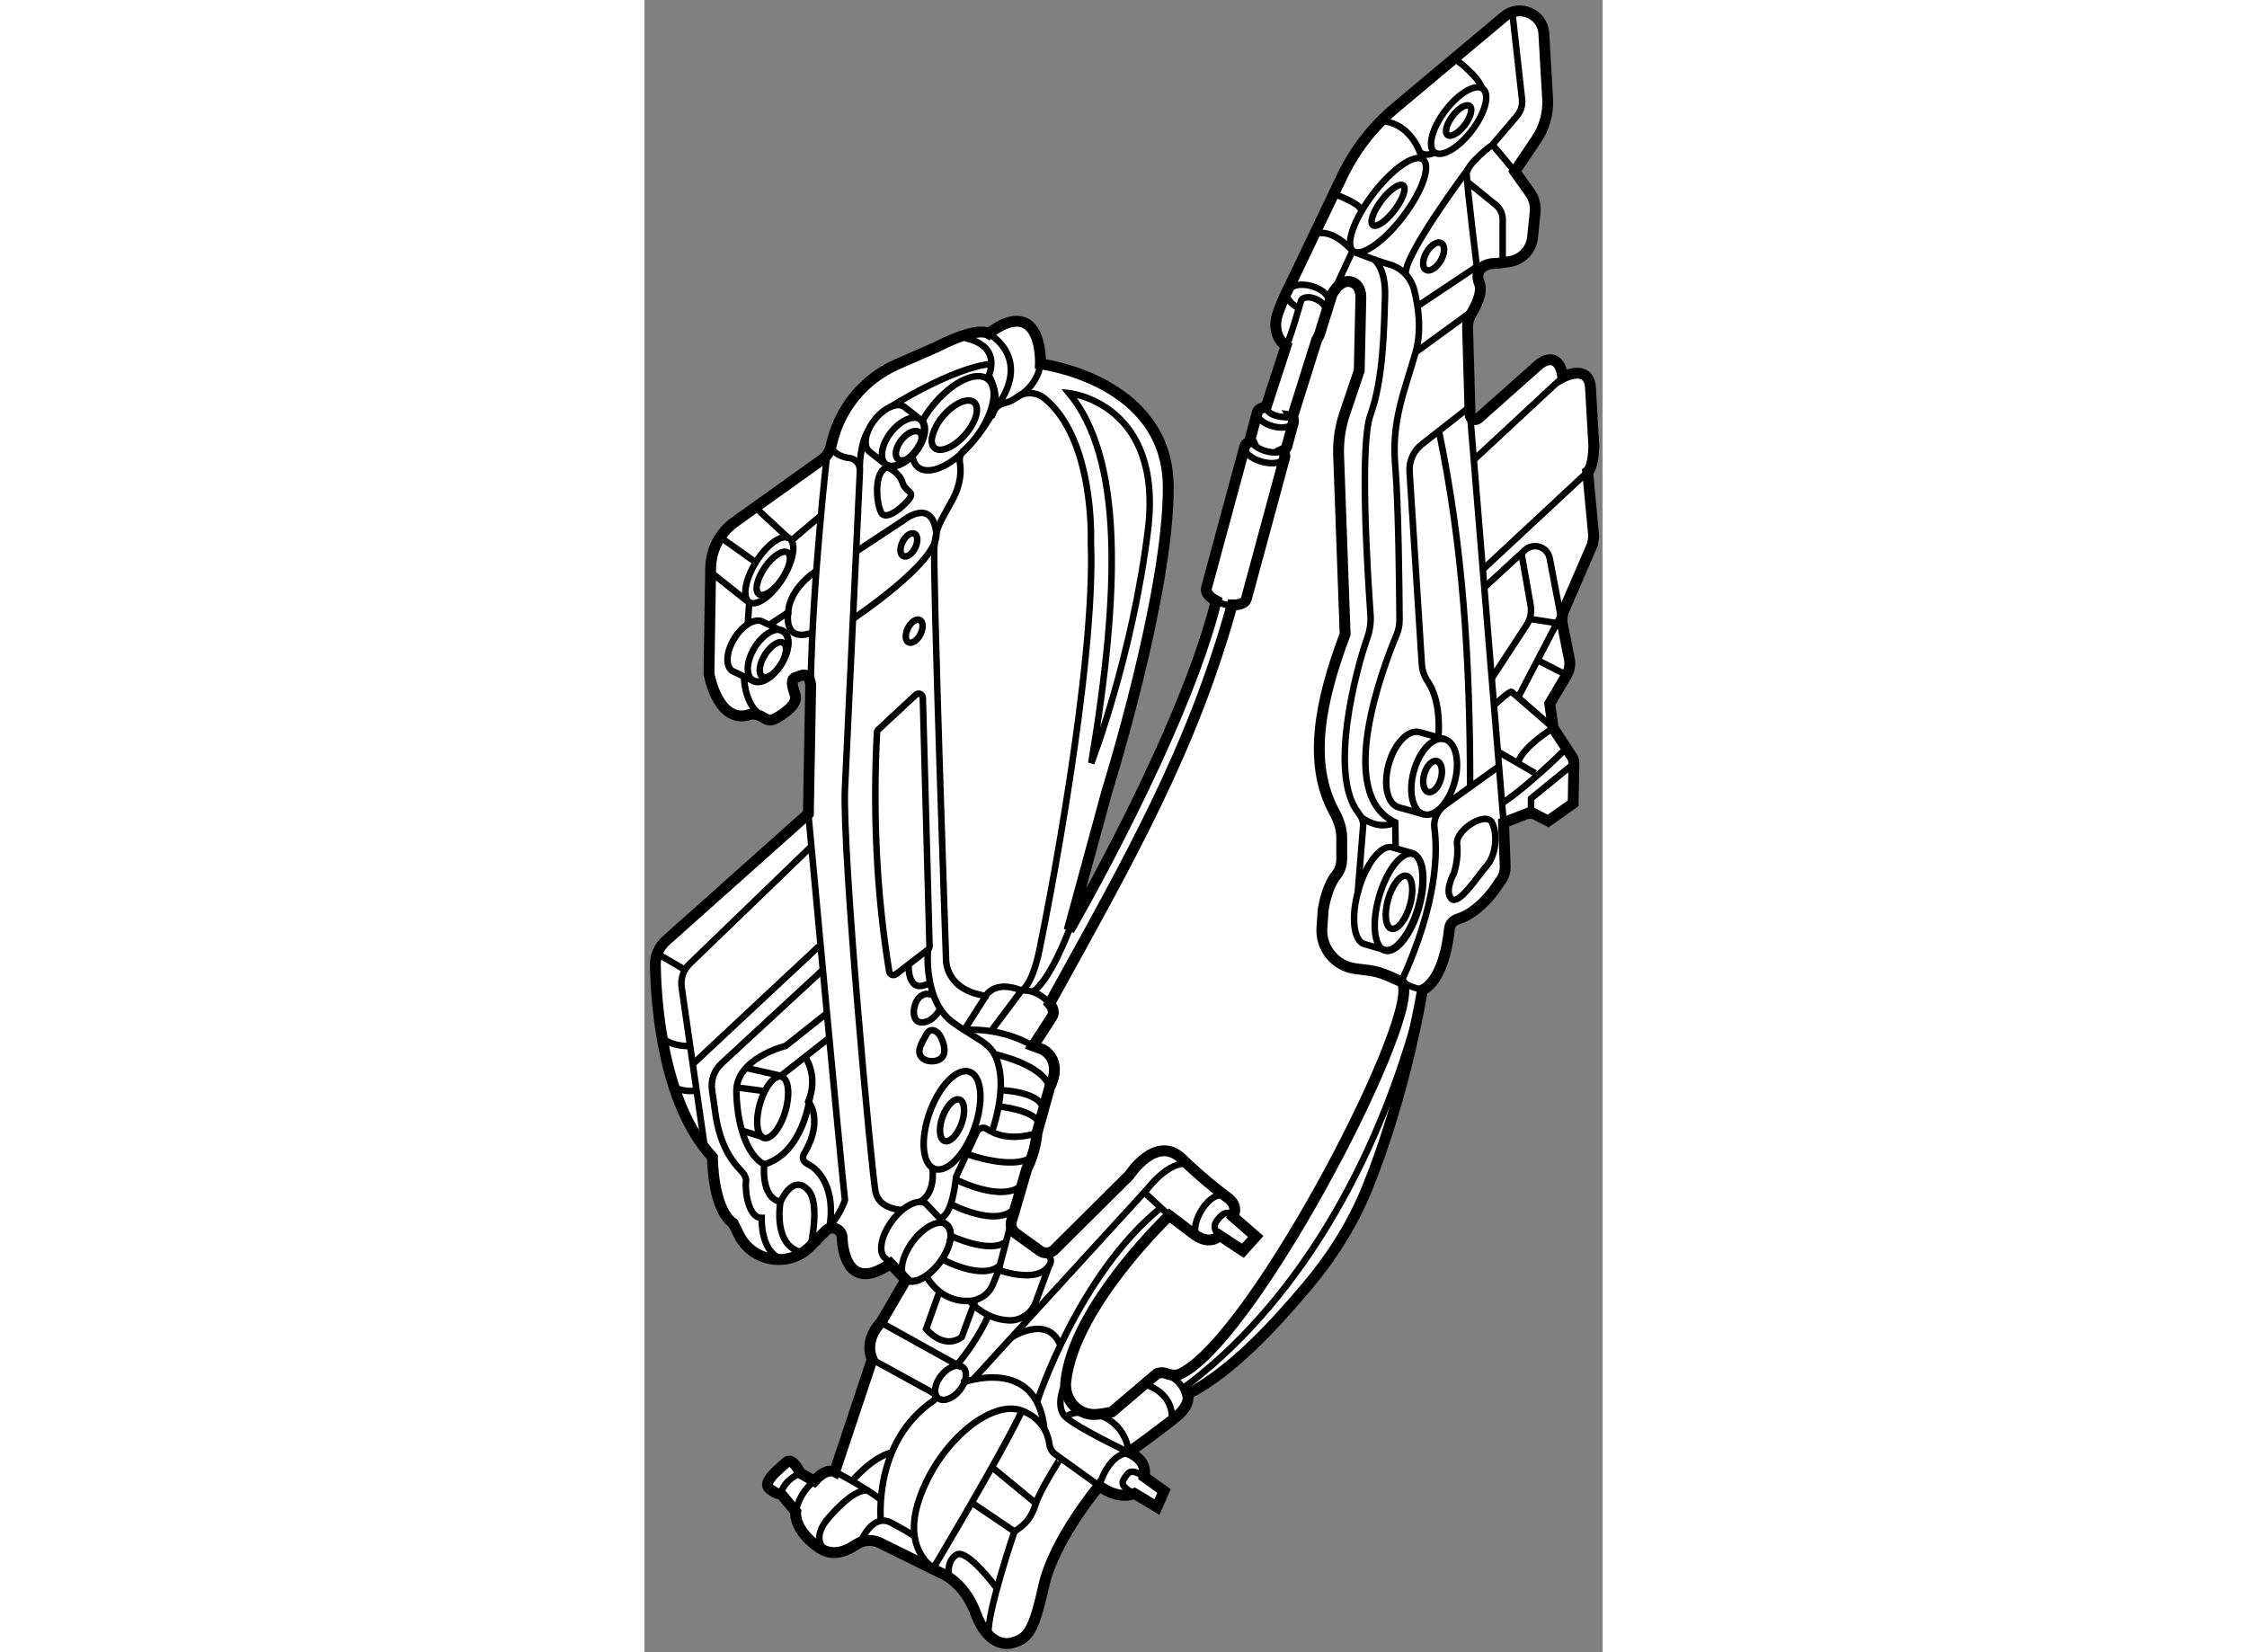 <?xml version="1.0" encoding="utf-8"?>
<!-- Generator: Adobe Illustrator 15.1.0, SVG Export Plug-In . SVG Version: 6.00 Build 0)  -->
<!DOCTYPE svg PUBLIC "-//W3C//DTD SVG 1.1//EN" "http://www.w3.org/Graphics/SVG/1.1/DTD/svg11.dtd">
<svg version="1.1" xmlns="http://www.w3.org/2000/svg" xmlns:xlink="http://www.w3.org/1999/xlink" x="0px" y="0px" width="244.8px"
	 height="180px" viewBox="64.151 95.092 44.073 76.007" enable-background="new 0 0 244.8 180" xml:space="preserve">
	
<rect x="64.151" y="95.092" width="44.073" height="76.007" fill="#808080" stroke="none"/>
	
<g><path fill="#FFFFFF" stroke="#000000" stroke-width="0.5" d="M107.824,115.62l-0.156-2.734c-0.106-1.065-1.265-0.448-1.265-0.448
			c-0.201-1.319-1.073-0.604-1.073-0.604l-2.826,2.512c-0.145,0.117-0.362,0.02-0.371-0.167l-0.117-4.007
			c-0.01-0.218,0.049-0.425,0.157-0.614c0.194-0.338,0.562-0.999,0.383-1.442c-0.215-0.529,0.112-0.919,0.791-0.907l0.565-0.075
			c0.582-0.077,1.036-0.544,1.095-1.128l0.119-1.168c0.031-0.305-0.05-0.612-0.227-0.862l-0.708-0.998l0.999-1.485
			c0.367-0.546,0.546-1.197,0.508-1.854l-0.173-2.999c-0.052-0.911-1.121-1.373-1.82-0.787l-5.017,4.203
			c-1.031,0.864-1.864,1.938-2.444,3.151l-2.394,5.007c0,0-0.304,0.547-0.572,1.322c-0.198,0.573-0.05,1.175,0.387,1.464
			l-0.919,2.819c-0.207,0.027-0.364,0.105-0.4,0.237l-0.31,1.146c-0.017,0.061-0.004,0.126,0.028,0.191
			c-0.15,0.045-0.263,0.119-0.294,0.23l-1.768,6.527c-0.052,0.194,0.138,0.423,0.452,0.583c-1.519,6.114-6.77,15.151-6.77,15.151
			l1.744-6.396c0,0,2.84-9.057,2.818-13.999c-0.022-4.942-5.88-5.658-5.88-5.658s0.058-1.431-0.657-1.849
			c-0.716-0.417-1.715,0.462-1.715,0.462c-0.596-0.358-2.4,0.611-2.4,0.611l-1.806,0.789c-1.527,0.667-2.649,2.018-3.023,3.642
			l-0.031,0.134c-0.058,0.251-0.205,0.472-0.415,0.621l-4.012,2.863c-0.685,0.489-1.097,1.274-1.111,2.115l-0.079,4.857
			c0,0,0.377,2.235,1.763,1.922c0,0,0.268-0.141,0.604,0.03c0.335,0.171,0.403,0.321,0.894,0c0.492-0.321,0.827-0.634,0.693-1.014
			c-0.134-0.38-0.201-0.693,0.045-0.76c0.246-0.067,0.579-0.338,0.681,0.334l-0.107,5.935l-6.543,5.837
			c-0.319,0.285-0.503,0.692-0.496,1.119c0.029,1.733,0.33,6.36,2.626,8.847c0,0,0,2.385,0.954,3.041l0.264,0.532
			c0.626,1.26,2.308,1.528,3.293,0.523l0.688-0.701c0.269-0.274,0.735-0.105,0.767,0.278c0,0,0.007,2.764,2.221,1.221l0.711,0.746
			l-1.147,1.963c0,0-0.805,0.76-0.403,1.7l-1.722,5.163c0,0-0.373-0.208-0.939,0.431l-0.649-0.361c0,0-0.358-0.783-0.649-0.492
			c-0.291,0.291-1.14,0.895-0.76,1.208c0.38,0.313,0.514,0.224,0.514,0.224l0.688,0.827c0,0-0.107,0.626,0.676,1.342
			c0.54,0.494,1.098,0.853,2.12,0.166c0.32-0.215,0.739-0.236,1.084-0.065l2.833,1.398c0,0,1.029,0.38,1.565,1.834
			c0.537,1.454,1.369,1.451,1.677,1.364c0.716-0.201,0.984-0.492,1.454-2.616c0.47-2.124,2.549-4.607,2.549-4.607
			c0.932,0.686,1.63,0.357,1.63,0.357l1.031,0.617l0.323-0.736l-0.911-0.656c0.171-0.805-0.709-1.126-0.709-1.126
			s1.7-1.208,2.281-1.722c0.581-0.514,0.432-0.953,0.432-0.953c2.113-1.097,4.083-3.3,5.512-4.994
			c1.137-1.349,2.078-2.849,2.743-4.482c1.763-4.327,2.543-9.115,2.543-9.115c0.893-0.445,1.163-2.082,1.241-2.825
			c0.023-0.225,0.193-0.381,0.408-0.449c1.104-0.348,1.894-1.683,1.894-1.683c0.178-0.206,0.271-0.472,0.261-0.744l-0.074-1.992
			l1.252-0.492l0.799,0.411l1.151-0.813l0.033-1.835c0.003-0.144-0.048-0.283-0.143-0.392l-0.811-1.24l-0.157-1.118l0.778-1.316
			c0.119-0.205,0.167-0.444,0.136-0.679l-0.338-1.695c-0.026-0.194-0.003-0.392,0.065-0.576l1.326-3.067
			c0.019-0.122,0.038-0.238,0.057-0.361l-0.28-2.973C107.812,116.595,107.824,115.62,107.824,115.62z"></path><ellipse transform="matrix(0.607 -0.795 0.795 0.607 -44.443 119.242)" fill="none" stroke="#000000" stroke-width="0.3" cx="98.325" cy="104.55" rx="2.65" ry="0.864"></ellipse><ellipse transform="matrix(0.607 -0.795 0.795 0.607 -40.068 120.291)" fill="none" stroke="#000000" stroke-width="0.3" cx="101.573" cy="100.652" rx="1.838" ry="0.762"></ellipse><path fill="none" stroke="#000000" stroke-width="0.3" d="M95.469,109.304c0.091-0.058,0.154-0.135,0.18-0.228
			c0.086-0.309-0.277-0.678-0.809-0.826c-0.532-0.148-1.033-0.017-1.119,0.292c-0.068,0.247,0.149,0.532,0.511,0.713"></path><path fill="none" stroke="#000000" stroke-width="0.3" d="M96.869,106.713c0,0,0.867,0.346,1.569,0.55
			c0.561,0.163,0.983,0.613,1.126,1.18c0.194,0.769,0.347,1.853,0.063,2.854c-0.514,1.811-1.118,3.153-0.939,5.21
			c0.15,1.728,0.19,5.822,0.199,7.089c0.002,0.243-0.044,0.48-0.138,0.704c-0.607,1.45-2.859,7.33-0.061,8.621l0.022,1.297"></path><path fill="none" stroke="#000000" stroke-width="0.3" d="M99.467,134.337l-0.915-0.263c-0.505-0.146-1.202,0.733-1.556,1.961
			c-0.354,1.229-0.231,2.343,0.275,2.488l0.915,0.264c0.505,0.145,1.202-0.733,1.556-1.961
			C100.096,135.597,99.973,134.483,99.467,134.337z"></path><ellipse transform="matrix(0.277 -0.961 0.961 0.277 -59.749 193.745)" fill="none" stroke="#000000" stroke-width="0.3" cx="98.827" cy="136.562" rx="2.315" ry="0.952"></ellipse><line fill="none" stroke="#000000" stroke-width="0.3" x1="102.133" y1="114.179" x2="103.675" y2="132.944"></line><line fill="none" stroke="#000000" stroke-width="0.3" x1="106.403" y1="112.437" x2="102.281" y2="116.267"></line><line fill="none" stroke="#000000" stroke-width="0.3" x1="107.543" y1="116.798" x2="102.714" y2="121.293"></line><path fill="none" stroke="#000000" stroke-width="0.3" d="M102.785,122.118l1.87-1.719c0.389-0.358,1.02-0.16,1.135,0.356
			l0.605,3.169"></path><line fill="none" stroke="#000000" stroke-width="0.3" x1="96.717" y1="106.656" x2="95.841" y2="108.534"></line><path fill="none" stroke="#000000" stroke-width="0.3" d="M93.606,116.121c-0.07,0.257-0.537,0.354-1.044,0.216
			c-0.507-0.137-0.862-0.457-0.792-0.714"></path><path fill="none" stroke="#000000" stroke-width="0.3" d="M81.277,113.371c-0.14,0.105-0.316,0.202-0.53,0.254
			c-0.209,0.051-0.403,0.148-0.507,0.336c-0.249,0.45-0.771,1.31-1.378,1.828c-0.169,0.145-0.236,0.37-0.201,0.59
			c0.058,0.362,0.057,0.963-0.323,1.67c-0.626,1.163-0.76,1.247-0.85,2.167s0.537,19.033,0.537,19.033s-0.045,1.386,1.834,1.655
			c0,0,0.375-0.752,1.637-0.247c0,0,0.465-0.155,0.822-1.854c0.358-1.7,2.594-13.105,2.37-18.785c0,0,0.181-4.716-2.135-6.601
			C82.194,113.124,81.648,113.091,81.277,113.371z"></path><path fill="none" stroke="#000000" stroke-width="0.3" d="M72.551,116.012c0,0-0.669,5.791-0.755,10.579"></path><path fill="none" stroke="#000000" stroke-width="0.3" d="M71.689,132.526c0,0,1.461,15.803,1.685,17.771
			c0,0-0.209,0.726-0.898,1.428"></path><path fill="none" stroke="#000000" stroke-width="0.3" d="M71.796,134.058l-5.563,5.371c-0.291,0.281-0.429,0.684-0.371,1.084
			l1.069,7.406"></path><line fill="none" stroke="#000000" stroke-width="0.3" x1="66.372" y1="144.045" x2="72.174" y2="138.624"></line><path fill="none" stroke="#000000" stroke-width="0.3" d="M78.041,151.455l-0.941-0.987c-0.347-0.258-1.046,0.096-1.562,0.79
			c-0.515,0.694-0.652,1.466-0.305,1.723l0.941,0.987c0.347,0.258,1.046-0.096,1.562-0.79
			C78.252,152.484,78.389,151.713,78.041,151.455z"></path><ellipse transform="matrix(0.596 -0.803 0.803 0.596 -91.468 123.582)" fill="none" stroke="#000000" stroke-width="0.3" cx="77.108" cy="152.712" rx="1.565" ry="0.783"></ellipse><path fill="none" stroke="#000000" stroke-width="0.3" d="M82.788,141.262c-0.583-0.702-1.292-0.605-1.292-0.605l-1.354,1.806"></path><path fill="none" stroke="#000000" stroke-width="0.3" d="M83.683,137.886c0,0-0.931,2.481-1.734,2.86"></path><path fill="none" stroke="#000000" stroke-width="0.3" d="M82.365,111.834c0,0-0.05,0.947-1.087,1.538"></path><path fill="none" stroke="#000000" stroke-width="0.3" d="M83.683,113.178c0,0,4.346,0.444,3.63,6.288
			c-0.716,5.844-2.608,10.734-2.608,10.734C86.061,122.07,86.138,116.153,83.683,113.178z"></path><path fill="none" stroke="#000000" stroke-width="0.3" d="M82.205,147.218c-1.197,0.366-1.934,0.064-2.301-0.187
			c-0.162-0.111-0.379-0.047-0.461,0.131l-0.956,2.062c0,0-0.16,1.884-0.766,1.896"></path><path fill="none" stroke="#000000" stroke-width="0.3" d="M76.015,150.755c0,0-1.053-0.011-1.232-0.816
			c-0.179-0.805-1.543-15.676-1.409-18.583c0.117-2.53,0.572-12.154,0.688-14.61c0.014-0.288-0.188-0.545-0.474-0.581
			c-0.327-0.041-0.717-0.171-0.855-0.542"></path><path fill="none" stroke="#000000" stroke-width="0.3" d="M76.833,114.382l-0.709-0.56c-0.315-0.249-0.933,0.009-1.38,0.575
			c-0.447,0.566-0.554,1.227-0.239,1.476l0.709,0.56c0.315,0.249,0.933-0.009,1.38-0.575
			C77.041,115.291,77.148,114.63,76.833,114.382z"></path><ellipse transform="matrix(0.62 -0.785 0.785 0.62 -61.664 103.553)" fill="none" stroke="#000000" stroke-width="0.3" cx="76.023" cy="115.407" rx="1.307" ry="0.727"></ellipse><ellipse transform="matrix(0.453 -0.892 0.892 0.453 -65.366 133.76)" fill="none" stroke="#000000" stroke-width="0.3" cx="76.248" cy="120.112" rx="0.575" ry="0.32"></ellipse><ellipse transform="matrix(0.453 -0.892 0.892 0.453 -68.771 136.149)" fill="none" stroke="#000000" stroke-width="0.3" cx="76.491" cy="124.08" rx="0.575" ry="0.32"></ellipse><path fill="none" stroke="#000000" stroke-width="0.3" d="M74.052,116.65c0,0-0.002-1.148,0.399-1.763"></path><path fill="none" stroke="#000000" stroke-width="0.3" d="M75.451,113.821c0,0,2.889-1.831,4.655-1.988"></path><path fill="none" stroke="#000000" stroke-width="0.3" d="M79.993,110.447c0,0,2.104,1.127,0.247,3.515"></path><path fill="none" stroke="#000000" stroke-width="0.3" d="M78.897,110.648c0,0,1.655,0.224,1.096,1.722
			c0,0,0.616,0.981,0.113,1.912"></path><path fill="none" stroke="#000000" stroke-width="0.3" d="M74.908,128.657l1.725-1.603c0.121-0.113,0.319-0.03,0.323,0.136
			l0.308,11.433c0.002,0.062-0.026,0.12-0.075,0.158l-1.469,1.128c-0.116,0.089-0.288,0.022-0.311-0.123
			c-0.583-3.586-0.755-7.254-0.563-10.996C74.849,128.74,74.871,128.692,74.908,128.657z"></path><path fill="none" stroke="#000000" stroke-width="0.3" d="M77.19,138.781c0,0-0.223,2.359,1.149,3.345
			c1.372,0.986,1.908,0.926,2.147,2.178c0.239,1.252-0.353,2.86-0.353,2.86"></path><path fill="none" stroke="#000000" stroke-width="0.3" d="M80.249,143.587c0,0,2.234,0.458,2.54,1.531"></path><ellipse transform="matrix(0.34 -0.941 0.941 0.34 -86.243 170.376)" fill="none" stroke="#000000" stroke-width="0.3" cx="78.205" cy="146.603" rx="2.372" ry="1.09"></ellipse><ellipse transform="matrix(0.34 -0.941 0.941 0.34 -86.243 170.376)" fill="none" stroke="#000000" stroke-width="0.3" cx="78.205" cy="146.603" rx="1.01" ry="0.464"></ellipse><path fill="none" stroke="#000000" stroke-width="0.3" d="M76.302,139.462c0,0-0.081,1.442,0.963,0.846"></path><path fill="none" stroke="#000000" stroke-width="0.3" d="M77.463,140.905c0,0-0.354-0.252-0.68,0.084
			c-0.3,0.31-0.383,1.135,0.124,1.137s0.815-0.567,0.815-0.567"></path><path fill="none" stroke="#000000" stroke-width="0.3" d="M77.722,142.694c0,0-0.353-0.477-0.613,0
			c-0.261,0.477-0.44,0.775-0.201,1.044c0.239,0.268,0.894,0.236,1.014-0.15C78.04,143.201,77.722,142.694,77.722,142.694z"></path><path fill="none" stroke="#000000" stroke-width="0.3" d="M77.399,148.834c0,0,0.176,1.182-0.604,1.552"></path><line fill="none" stroke="#000000" stroke-width="0.3" x1="64.74" y1="138.963" x2="66.019" y2="139.709"></line><path fill="none" stroke="#000000" stroke-width="0.3" d="M72.357,139.709l-4.664,4.308c-0.336,0.31-0.498,0.766-0.433,1.218
			l0.163,1.144c0.133,0.931,0.476,1.851,1.131,2.526c0.167,0.172,0.287,0.358,0.268,0.527c-0.056,0.507,0.123,1.688,0.72,1.688
			c0,0-0.069,1.731,1.049,1.9"></path><ellipse transform="matrix(0.277 -0.961 0.961 0.277 -89.644 172.884)" fill="none" stroke="#000000" stroke-width="0.3" cx="70.021" cy="145.991" rx="1.467" ry="0.609"></ellipse><path fill="none" stroke="#000000" stroke-width="0.3" d="M72.531,141.71l-1.886,1.498c0,0-2.31,0.559-2.266,2.139
			c0.052,1.865,0.656,3.011,1.282,3.31c0,0-0.179,1.521,0.745,1.727c0,0-0.385,2.06,1.03,2.328"></path><polyline fill="none" stroke="#000000" stroke-width="0.3" points="72.651,142.836 70.427,144.582 68.823,144.22 		"></polyline><path fill="none" stroke="#000000" stroke-width="0.3" d="M71.539,143.709c0,0,0.635,0.873,0.15,2.056c0,0,0.713,0.805-0.15,2.326
			c0,0-0.297,0.358,0.15,0.567c0.447,0.209,1.297,1.083,0.962,2.961"></path><path fill="none" stroke="#000000" stroke-width="0.3" d="M78.859,142.479c0,0,1.581-0.188,3.169,0.729"></path><line fill="none" stroke="#000000" stroke-width="0.3" x1="79.859" y1="140.905" x2="78.859" y2="142.479"></line><path fill="none" stroke="#000000" stroke-width="0.3" d="M71.76,145.56c0,0-0.28,2.561-2.098,3.097"></path><path fill="none" stroke="#000000" stroke-width="0.3" d="M70.407,150.384c0,0,0.563-1.338,1.282-0.534
			c0.561,0.628,0.099,2.576,0.099,2.576"></path><path fill="none" stroke="#000000" stroke-width="0.3" d="M82.502,152.71c0,0,0.726,0.27,0.07,0.807c-0.656,0.537-2.129,0-2.129,0
			l-0.254,0.643c-0.177,0.448-0.597,0.751-1.078,0.778c-0.595,0.034-1.39-0.153-2.005-1.136"></path><line fill="none" stroke="#000000" stroke-width="0.3" x1="81.036" y1="151.262" x2="80.443" y2="153.517"></line><path fill="none" stroke="#000000" stroke-width="0.3" d="M77.824,167.471c0,0-1.946-0.775-1.029-3.429
			c0.917-2.654,3.342-4.592,4.723-4.055c0.967,0.376,1.203,1.117,1.257,1.527c0.025,0.19,0.117,0.366,0.273,0.478l2.022,1.453
			c0,0,0.423-1.55,1.436-1.511"></path><path fill="none" stroke="#000000" stroke-width="0.3" d="M70.422,163.804c0,0,0.104-0.596,0.894-0.939"></path><path fill="none" stroke="#000000" stroke-width="0.3" d="M74.626,157.632l2.805,1.54c0.141,0.078,0.14,0.271,0.007,0.362
			c-2.827,1.93-2.409,5.612-2.409,5.612"></path><line fill="none" stroke="#000000" stroke-width="0.3" x1="75.029" y1="155.932" x2="78.745" y2="157.997"></line><ellipse transform="matrix(0.625 -0.781 0.781 0.625 -94.58 120.568)" fill="none" stroke="#000000" stroke-width="0.3" cx="78.177" cy="158.707" rx="0.909" ry="0.544"></ellipse><path fill="none" stroke="#000000" stroke-width="0.3" d="M74.091,166.046c0,0,0.52-1.377,1.415-0.9
			c0.894,0.477,1.075,0.626,1.075,0.626"></path><path fill="none" stroke="#000000" stroke-width="0.3" d="M78.745,158.707c0,0,3.46-1.314,3.802,2.129"></path><path fill="none" stroke="#000000" stroke-width="0.3" d="M79.257,158.563l8.026-8.773c0,0,1.014-1.342,1.863-1.133"></path><line fill="none" stroke="#000000" stroke-width="0.3" x1="87.142" y1="149.944" x2="88.297" y2="151.009"></line><path fill="none" stroke="#000000" stroke-width="0.3" d="M89.581,151.963c-0.435-0.503,0.652-2.353,1.392-1.778"></path><path fill="none" stroke="#000000" stroke-width="0.3" d="M90.615,151.929c0,0-0.405-0.3-0.142-0.667
			c0.499-0.697,0.745-0.205,0.745-0.205"></path><path fill="none" stroke="#000000" stroke-width="0.3" d="M83.533,158.636c0,0-0.56,1.143,0,1.65c0.56,0.507,2.9,1.618,2.9,1.618"></path><path fill="none" stroke="#000000" stroke-width="0.3" d="M87.73,158.28c0,0,1.236-0.074,1.378,1.368"></path><path fill="none" stroke="#000000" stroke-width="0.3" d="M83.533,160.285c0,0,0.293-0.337,1.038-0.153"></path><path fill="none" stroke="#000000" stroke-width="0.3" d="M86.433,161.903c-0.197-1.498-1.489-1.744-1.489-1.744"></path><path fill="none" stroke="#000000" stroke-width="0.3" d="M82.205,159.595c0,0,1.917-5.891,5.704-8.943"></path><path fill="none" stroke="#000000" stroke-width="0.3" d="M83.284,156.982c-0.57-1.455-2.249-0.363-2.249-0.363"></path><path fill="none" stroke="#000000" stroke-width="0.3" d="M82.788,153.265l-0.644,1.744c-0.188,0.51-0.688,0.847-1.231,0.824
			c-1.132-0.049-1.802-0.894-1.802-0.894"></path><path fill="none" stroke="#000000" stroke-width="0.3" d="M79.976,155.591c0,0-0.428,1.086-1.486,2.333"></path><path fill="none" stroke="#000000" stroke-width="0.3" d="M79.377,154.89l-0.632,1.713c-0.854,0.611-1.639-0.378-1.639-0.378
			l0.616-1.72"></path><path fill="none" stroke="#000000" stroke-width="0.3" d="M71.11,164.631c0,0,0.129-0.854,0.855-1.405"></path><path fill="none" stroke="#000000" stroke-width="0.3" d="M77.416,167.27c0,0,3.198-5.345,4.102-7.283"></path><path fill="none" stroke="#000000" stroke-width="0.3" d="M83.284,162.163c0.02,0.014-0.916,1.432-1.124,2.088
			c-0.209,0.656-0.453,0.949-0.989,1.294c0,0-1.286,3.774-1.195,4.758"></path><line fill="none" stroke="#000000" stroke-width="0.3" x1="82.16" y1="164.251" x2="80.137" y2="162.587"></line><line fill="none" stroke="#000000" stroke-width="0.3" x1="81.171" y1="165.546" x2="79.257" y2="164.251"></line><path fill="none" stroke="#000000" stroke-width="0.3" d="M88.914,158.964c5.018-3.688,8.984-10.154,10.968-17.976"></path><path fill="none" stroke="#000000" stroke-width="0.3" d="M86.699,163.803c0,0-0.718-0.292-0.516-0.629
			c0.23-0.383,0.325-0.551,0.96-0.146"></path><path fill="none" stroke="#000000" stroke-width="0.3" d="M72.904,162.795c0,0,1.104,0.539,2.124,1.281"></path><path fill="none" stroke="#000000" stroke-width="0.3" d="M72.531,166.462c0,0-0.825-0.503,0.104-1.564
			c1.331-1.519,1.821-1.214,1.821-1.214"></path><path fill="none" stroke="#000000" stroke-width="0.3" d="M73.704,163.226c0,0,0.881-1.077,1.83-1.323"></path><path fill="none" stroke="#000000" stroke-width="0.3" d="M78.177,167.668c0,0-0.184-0.711,0.313-1.046
			c0.497-0.335,1.877,1.547,1.877,1.547"></path><path fill="none" stroke="#000000" stroke-width="0.3" d="M99.934,102.444c0,0-0.34-1.658-1.889-1.792"></path><path fill="none" stroke="#000000" stroke-width="0.3" d="M96.64,106.555c0,0-0.84-0.985-1.666-0.693"></path><path fill="none" stroke="#000000" stroke-width="0.3" d="M95.858,104.013c0,0,1.214,0.414,1.273,0.763"></path><ellipse transform="matrix(0.607 -0.795 0.795 0.607 -44.443 119.242)" fill="none" stroke="#000000" stroke-width="0.3" cx="98.325" cy="104.55" rx="1.148" ry="0.374"></ellipse><path fill="none" stroke="#000000" stroke-width="0.3" d="M101.407,97.779c0,0,1.145,0.819,1.282,1.413"></path><path fill="none" stroke="#000000" stroke-width="0.3" d="M100.457,102.113c0,0-0.291,0.208-0.628,0"></path><ellipse transform="matrix(0.607 -0.795 0.795 0.607 -40.068 120.291)" fill="none" stroke="#000000" stroke-width="0.3" cx="101.573" cy="100.652" rx="0.839" ry="0.348"></ellipse><path fill="none" stroke="#000000" stroke-width="0.3" d="M102.048,103.492l1.265,1.026c0.201,0.163,0.318,0.408,0.318,0.667
			v1.986"></path><path fill="none" stroke="#000000" stroke-width="0.3" d="M104.189,102.978l-1.029-1.23c0,0-1.187,0.875-1.187,1.342
			s0.52,4.696,0.52,4.696"></path><path fill="none" stroke="#000000" stroke-width="0.3" d="M104.073,95.652l0.448,4.01c0.031,0.276-0.054,0.552-0.234,0.763
			l-1.127,1.324"></path><path fill="none" stroke="#000000" stroke-width="0.3" d="M102.048,102.857c0,0-3.035,4.06-2.873,4.864"></path><line fill="none" stroke="#000000" stroke-width="0.3" x1="102.441" y1="107.356" x2="99.784" y2="109.128"></line><line fill="none" stroke="#000000" stroke-width="0.3" x1="102.281" y1="109.364" x2="99.627" y2="111.297"></line><ellipse transform="matrix(0.5 -0.866 0.866 0.5 -42.339 140.443)" fill="none" stroke="#000000" stroke-width="0.3" cx="100.457" cy="106.888" rx="0.707" ry="0.379"></ellipse><path fill="none" stroke="#000000" stroke-width="0.3" d="M97.698,107.021c0,0,0.565,0.361,0.521,1.726
			c-0.045,1.365-0.067,3.774-0.671,5.432c-0.506,1.388-0.133,7.284,0.001,9.165c0.027,0.373-0.02,0.736-0.145,1.089
			c-0.532,1.5-1.796,6.291-0.407,8.057c0.138,0.176,0.231,0.379,0.214,0.602l-0.245,3.056"></path><path fill="none" stroke="#000000" stroke-width="0.3" d="M97.115,132.68c0,0,0.768,0.644,1.573,0.242"></path><path fill="none" stroke="#000000" stroke-width="0.3" d="M102.048,113.861l-2.136,1.672c-0.383,0.3-0.594,0.769-0.563,1.254
			l0.562,8.853c0.019,0.294,0.116,0.57,0.281,0.814c0.248,0.364,0.58,1.132,0.482,2.566"></path><path fill="none" stroke="#000000" stroke-width="0.3" d="M100.962,129.096l-1.155-0.322c-0.517-0.144-1.151,0.514-1.417,1.468
			s-0.063,1.845,0.454,1.989l1.155,0.322c0.517,0.144,1.151-0.514,1.417-1.468C101.681,130.131,101.478,129.24,100.962,129.096z"></path><path fill="none" stroke="#000000" stroke-width="0.3" d="M99.999,132.554c-0.517-0.144-0.72-1.035-0.454-1.989
			c0.266-0.955,0.9-1.612,1.417-1.468"></path><ellipse transform="matrix(0.268 -0.963 0.963 0.268 -52.508 192.518)" fill="none" stroke="#000000" stroke-width="0.3" cx="100.48" cy="130.825" rx="0.737" ry="0.399"></ellipse><path fill="none" stroke="#000000" stroke-width="0.3" d="M103.461,130.343l-2.492,1.79c-0.339,0.244-0.534,0.653-0.477,1.067
			c0.144,1.044,0.156,3.393-1.524,7.053c0,0,0.881,0.511,1.135,0.281"></path><path fill="none" stroke="#000000" stroke-width="0.3" d="M101.386,135.269c0,0,0.232-0.686,0.146-1.342s1.345-1.55,1.613-0.984
			s0.172,1.491-0.242,1.968s-1.309,1.875-1.637,1.519S101.386,135.269,101.386,135.269z"></path><path fill="none" stroke="#000000" stroke-width="0.3" d="M100.697,114.918c1.107,5.299,1.436,10.571,1.436,16.379"></path><path fill="#FFFFFF" stroke="#000000" stroke-width="0.5" d="M88.84,158.279c-0.222,0.111-0.474,0.08-0.707-0.008
			c-0.192-0.072-0.402,0.009-0.402,0.009l-2.08,1.767c-0.265,0.061-0.5,0.096-0.708,0.112c-0.849,0.065-1.504-0.674-1.41-1.52
			c0.387-3.485,4.764-7.63,4.764-7.63l1.155,0.875c0.738,0.537,1.163,0.045,1.163,0.045l1.065,0.703l0.59-0.658l-1.051-0.917
			c0.291-0.537-0.246-0.872-0.246-0.872s-0.917-0.649-2.102-1.789c-1.185-1.14-2.415,0.76-2.415,0.76l-3.443,3.422
			c-0.181,0.18-0.466,0.202-0.673,0.053l-1.109-0.8c-0.179-0.129-0.258-0.358-0.195-0.57l0.701-2.397
			c0.425-0.827,0.468-1.648,0.468-1.648l0.583-2.1c0.652-1.314-0.332-1.75-0.332-1.75l-0.428-0.16c0,0,0.693-1.051,0.872-1.342
			c0.179-0.291-0.112-0.604-0.112-0.604c3.709-6.72,6.534-11.642,8.396-18.339c0.336,0.012,0.602-0.087,0.653-0.275l1.768-6.527
			c0.025-0.093-0.021-0.194-0.094-0.292c0.091-0.043,0.164-0.098,0.185-0.176l0.31-1.146c0.02-0.073-0.008-0.15-0.056-0.227
			l0.007,0.001l1.12-3.558c0.151-0.234,0.196-0.471,0.196-0.471l0.505-1.609c0,0,0.337-0.702,0.851-0.59
			c0.514,0.112,0.477,0.738,0.477,0.738l-0.075,3.355l-0.668,1.975c-0.209,0.616-0.303,1.265-0.28,1.916l0.3,8.23
			c-1.161,3.075-1.725,5.938-0.504,8.17c0.204,0.373,0.348,0.777,0.348,1.202v0.948c0,0.266-0.072,0.533-0.239,0.742
			c-0.493,0.618-0.617,1.644-0.617,1.644l-0.056,0.8c-0.066,0.941,0.616,1.769,1.552,1.885l0.573,0.071
			c0.307,0.038,0.608,0.121,0.892,0.245l0.635,0.278C100.126,141.361,92.306,156.545,88.84,158.279z"></path><path fill="none" stroke="#000000" stroke-width="0.3" d="M94.007,114.507c-0.063,0.232-0.486,0.32-0.945,0.196
			c-0.459-0.124-0.78-0.414-0.717-0.646"></path><path fill="none" stroke="#000000" stroke-width="0.3" d="M92.055,115.384c0.085,0.185,0.352,0.371,0.696,0.464
			c0.3,0.081,0.586,0.072,0.764-0.01"></path><path fill="none" stroke="#000000" stroke-width="0.3" d="M90.453,122.734c0,0,0.365,0.234,0.731,0.189"></path><path fill="none" stroke="#000000" stroke-width="0.3" d="M92.745,113.821c0,0,0.046,0.525,1.213,0.462"></path><path fill="none" stroke="#000000" stroke-width="0.3" d="M93.664,111.001c0.149-0.152,0.686-2.06,0.686-2.06
			c0.119-0.407,1.313-0.057,1.139,0.628"></path><ellipse transform="matrix(0.277 -0.961 0.961 0.277 -59.749 193.745)" fill="none" stroke="#000000" stroke-width="0.3" cx="98.827" cy="136.562" rx="1.264" ry="0.52"></ellipse><ellipse transform="matrix(0.53 -0.848 0.848 0.53 -70.056 116.275)" fill="none" stroke="#000000" stroke-width="0.3" cx="69.891" cy="121.352" rx="1.735" ry="0.719"></ellipse><line fill="none" stroke="#000000" stroke-width="0.3" x1="70.811" y1="119.88" x2="69.251" y2="118.432"></line><path fill="none" stroke="#000000" stroke-width="0.3" d="M68.732,126.218c0,0-0.023,1.521,1.102,1.988"></path><polyline fill="none" stroke="#000000" stroke-width="0.3" points="67.192,121.406 68.971,122.823 68.902,123.807 		"></polyline><path fill="none" stroke="#000000" stroke-width="0.3" d="M70.539,124.151l-0.932-0.447c-0.337-0.211-0.925,0.124-1.315,0.747
			c-0.39,0.623-0.433,1.299-0.096,1.51l0.932,0.447c0.337,0.211,0.925-0.124,1.315-0.747
			C70.833,125.037,70.876,124.361,70.539,124.151z"></path><ellipse transform="matrix(0.53 -0.848 0.848 0.53 -73.413 118.072)" fill="none" stroke="#000000" stroke-width="0.3" cx="69.834" cy="125.279" rx="1.331" ry="0.719"></ellipse><line fill="none" stroke="#000000" stroke-width="0.3" x1="70.897" y1="119.968" x2="72.268" y2="118.808"></line><path fill="none" stroke="#000000" stroke-width="0.3" d="M69.891,123.84l0.875-0.579c0,0-0.048-0.978,1.291-1.909"></path><path fill="none" stroke="#000000" stroke-width="0.3" d="M70.766,123.261c0,0-0.257,1.364,1.03,0.962"></path><line fill="none" stroke="#000000" stroke-width="0.3" x1="69.281" y1="120.97" x2="67.637" y2="119.802"></line><ellipse transform="matrix(0.566 -0.824 0.824 0.566 -69.673 110.524)" fill="none" stroke="#000000" stroke-width="0.3" cx="70.127" cy="121.43" rx="1.163" ry="0.477"></ellipse><ellipse transform="matrix(0.53 -0.848 0.848 0.53 -73.47 118.349)" fill="none" stroke="#000000" stroke-width="0.3" cx="70.056" cy="125.469" rx="0.912" ry="0.43"></ellipse><path fill="none" stroke="#000000" stroke-width="0.3" d="M76.919,114.478c0.127-0.227,0.28-0.456,0.457-0.68
			c0.884-1.12,2.036-1.685,2.571-1.262s0.253,1.674-0.632,2.794s-2.036,1.685-2.571,1.262c-0.161-0.127-0.248-0.33-0.267-0.581"></path><path fill="none" stroke="#000000" stroke-width="0.3" d="M77.363,115.377c0.001,0.135,0.045,0.246,0.128,0.319
			c0.276,0.241,0.909-0.032,1.413-0.61c0.504-0.578,0.688-1.242,0.412-1.483c-0.276-0.241-0.909,0.032-1.413,0.61
			c-0.101,0.116-0.189,0.235-0.263,0.353C77.64,114.566,77.36,115.047,77.363,115.377z"></path><path fill="none" stroke="#000000" stroke-width="0.3" d="M75.328,116.58c0,0,0.543,0.236,0.687,0.696s0.559,0.415,0.335,0.741
			c-0.225,0.326-1.089,1.089-1.313,0.651C74.812,118.23,74.681,116.767,75.328,116.58z"></path><path fill="none" stroke="#000000" stroke-width="0.3" d="M73.886,120.465l2.156-1.42c0,0,1.357-1.118,1.535,0.587
			c0.134,1.286-3.837,3.929-3.837,3.929"></path><ellipse transform="matrix(0.62 -0.785 0.785 0.62 -61.705 103.808)" fill="none" stroke="#000000" stroke-width="0.3" cx="76.266" cy="115.577" rx="0.791" ry="0.427"></ellipse><path fill="none" stroke="#000000" stroke-width="0.3" d="M80.542,145.243c0,0,1.911,0.057,1.956,0.923"></path><path fill="none" stroke="#000000" stroke-width="0.3" d="M80.44,145.991c0,0,1.72,0.158,1.878,0.823"></path><path fill="none" stroke="#000000" stroke-width="0.3" d="M78.973,148.176c0,0,2.161,0.801,3.055,0.108"></path><path fill="none" stroke="#000000" stroke-width="0.3" d="M78.473,149.355c0,0,2.135,1.088,3.046,0.255"></path><path fill="none" stroke="#000000" stroke-width="0.3" d="M78.233,150.477c0,0,2.135,1.148,2.981,0.175"></path><path fill="none" stroke="#000000" stroke-width="0.3" d="M78.205,151.929c0,0,1.806,0.869,2.58,0.289"></path><path fill="none" stroke="#000000" stroke-width="0.3" d="M77.845,153.02c0,0,1.903,1.045,2.696,0.246"></path><path fill="none" stroke="#000000" stroke-width="0.3" d="M106.403,129.664c0,0-1.495,1.504-2.802,2.385"></path><line fill="none" stroke="#000000" stroke-width="0.3" x1="103.405" y1="129.664" x2="105.129" y2="130.664"></line><path fill="none" stroke="#000000" stroke-width="0.3" d="M105.956,128.583c0,0-1.402,0.859-1.614,1.581"></path><path fill="none" stroke="#000000" stroke-width="0.3" d="M103.296,127.487c0,0,0.654-0.626,0.744-0.567
			c0.089,0.06,1.916,1.662,1.916,1.662"></path><path fill="none" stroke="#000000" stroke-width="0.3" d="M104.495,120.546l0.422,2.4c0.055,0.312-0.011,0.634-0.185,0.899
			l-1.603,2.451"></path><line fill="none" stroke="#000000" stroke-width="0.3" x1="104.342" y1="127.175" x2="106.299" y2="123.421"></line><line fill="none" stroke="#000000" stroke-width="0.3" x1="104.865" y1="123.561" x2="106.123" y2="123.759"></line><line fill="none" stroke="#000000" stroke-width="0.3" x1="105.236" y1="125.461" x2="106.577" y2="126.149"></line><polyline fill="none" stroke="#000000" stroke-width="0.3" points="104.93,132.764 104.937,131.825 106.91,130.215 		"></polyline><path fill="none" stroke="#000000" stroke-width="0.3" d="M64.961,142.836c0,0,0.445,0.437,1.411,0.372"></path><path fill="none" stroke="#000000" stroke-width="0.3" d="M65.517,145.118c0,0,0.551,0.259,1.029,0.125"></path><line fill="none" stroke="#000000" stroke-width="0.3" x1="69.643" y1="145.282" x2="68.391" y2="145.118"></line><line fill="none" stroke="#000000" stroke-width="0.3" x1="69.615" y1="147.4" x2="68.635" y2="147.108"></line><path fill="none" stroke="#000000" stroke-width="0.3" d="M87.142,158.78c0,0,1.34,0.282,1.277,1.646"></path></g>


</svg>